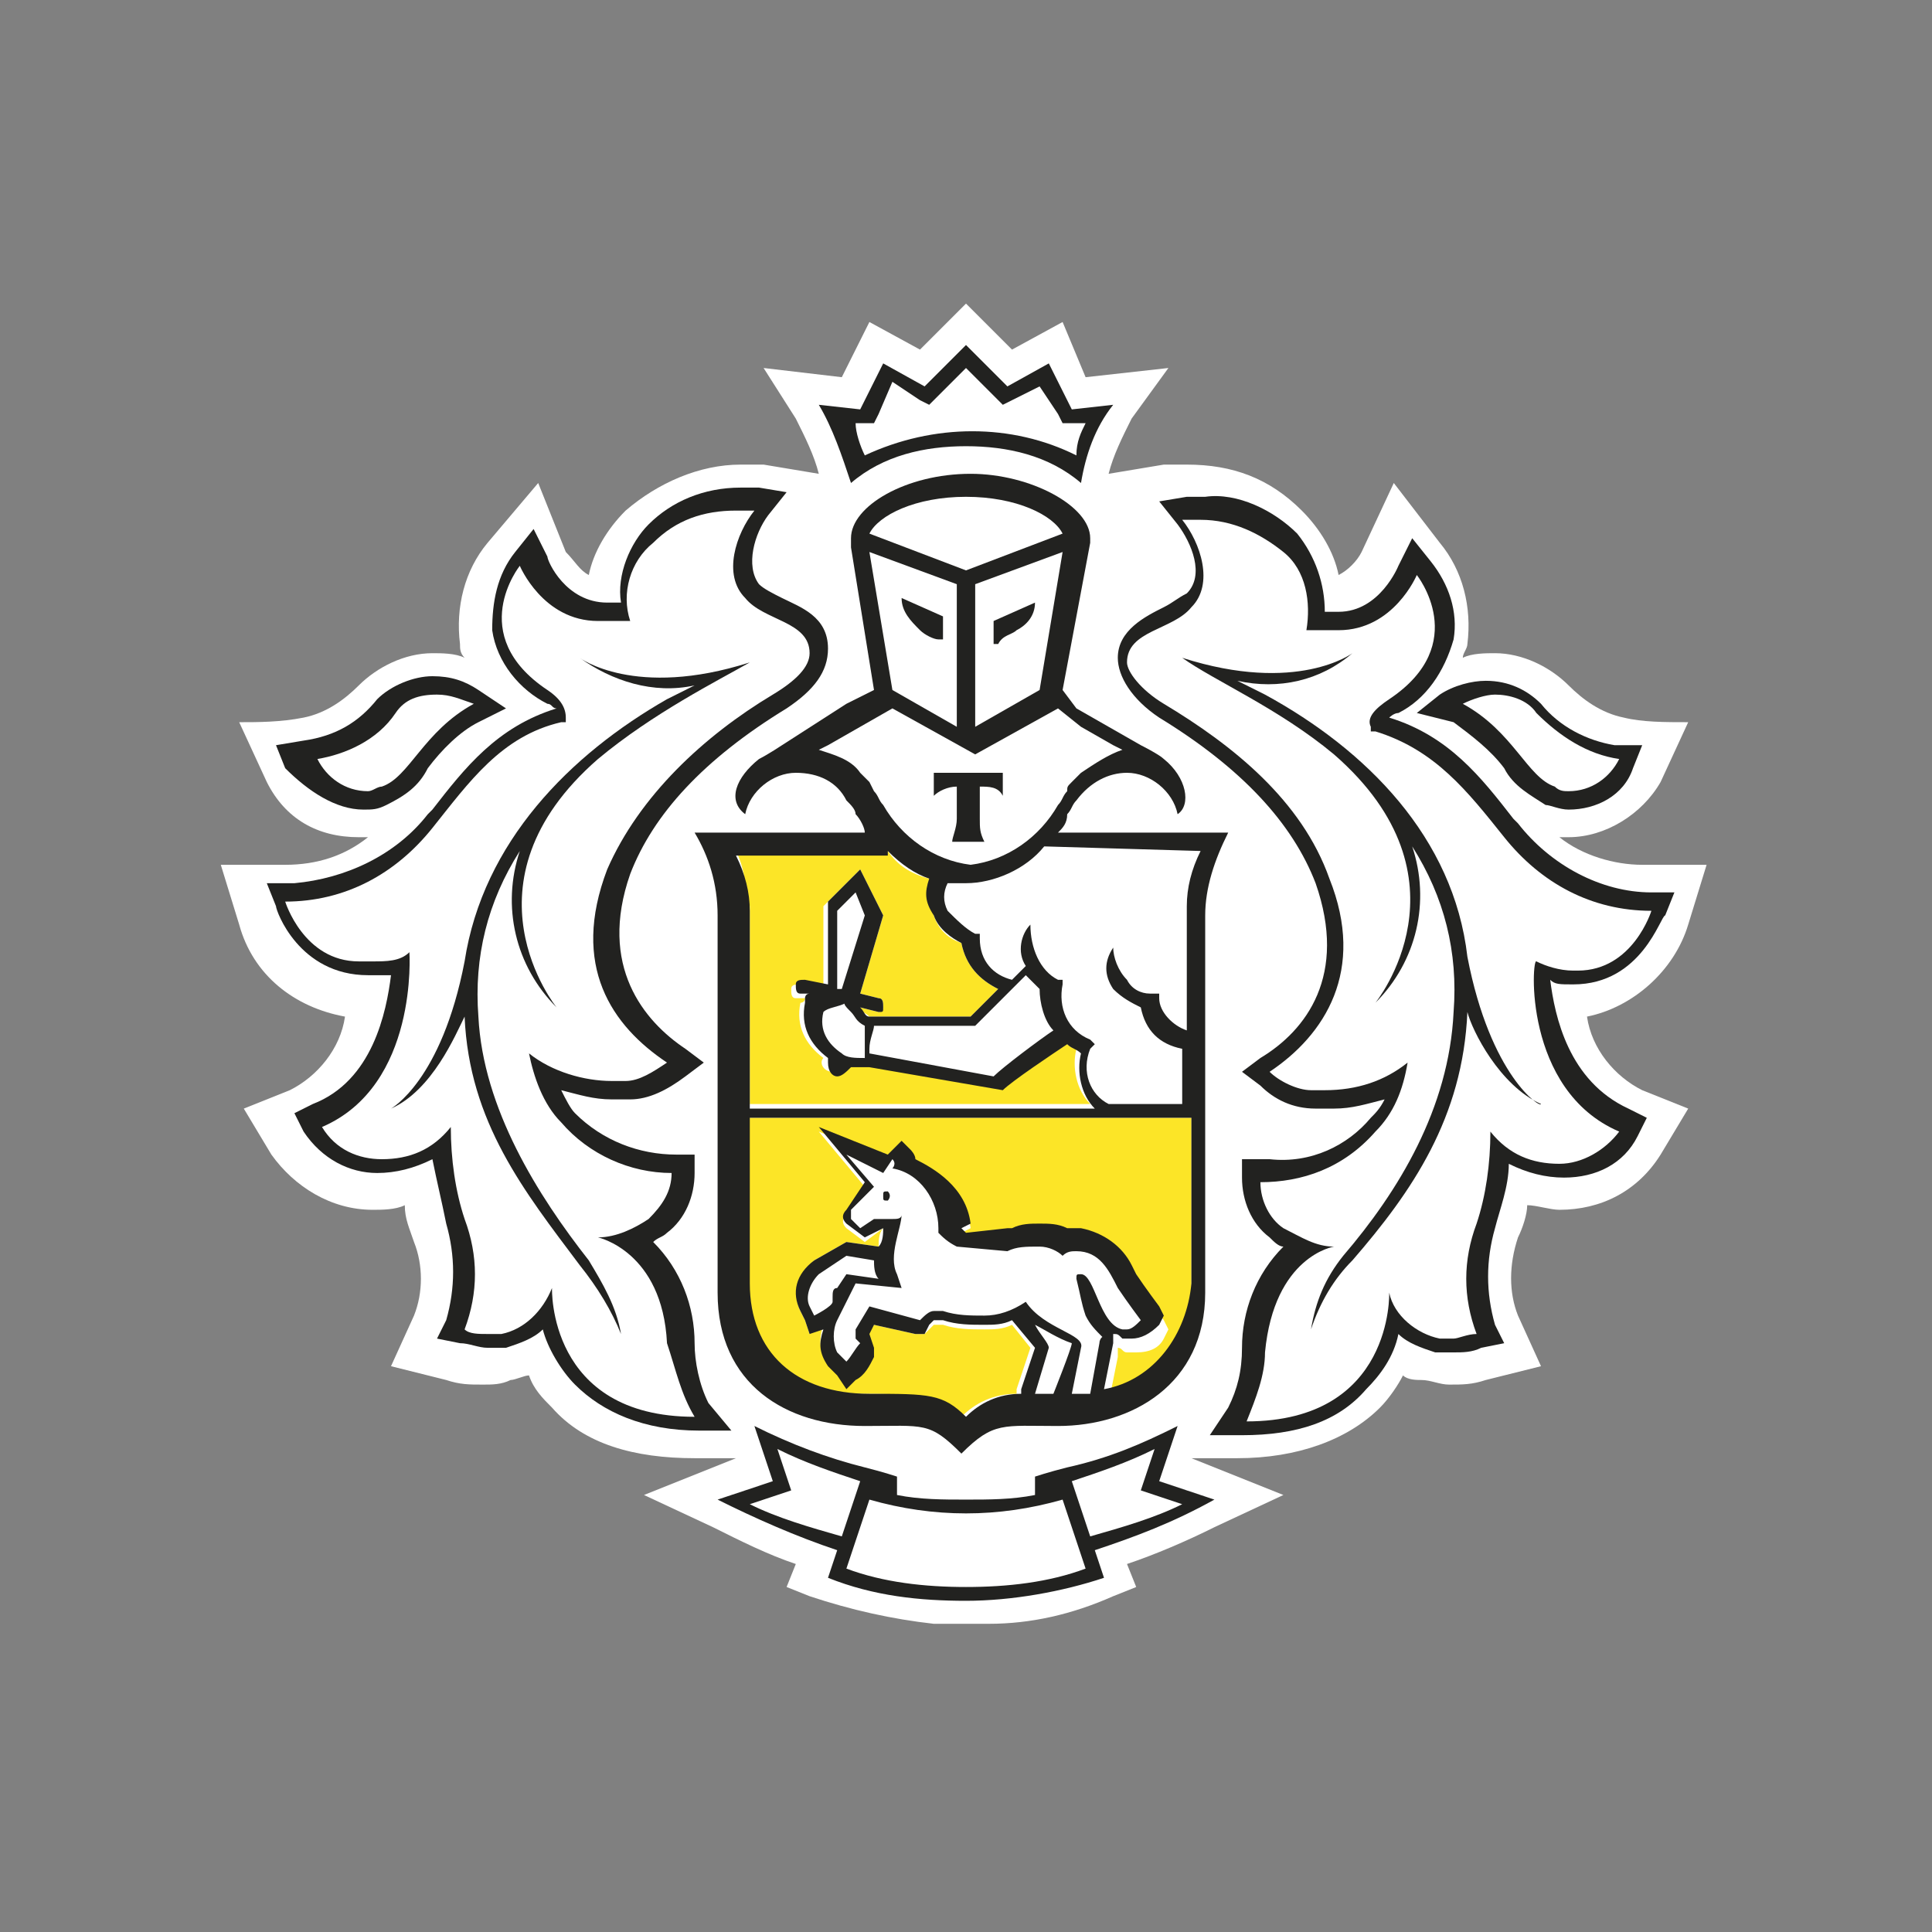 <?xml version="1.0" encoding="utf-8"?>
<!-- Generator: Adobe Illustrator 25.0.0, SVG Export Plug-In . SVG Version: 6.00 Build 0)  -->
<svg version="1.1" xmlns="http://www.w3.org/2000/svg" xmlns:xlink="http://www.w3.org/1999/xlink" x="0px" y="0px"
	 viewBox="0 0 42 42" style="enable-background:new 0 0 42 42;" xml:space="preserve">
<rect x="0" y="0" width="42" height="42" fill="#808080" stroke="none"/>
<style type="text/css">
	.st0{fill:#FFFFFF;}
	.st1{opacity:0.3;enable-background:new    ;}
	.st2{opacity:0.3;fill:#ECB244;}
	.st3{opacity:0.3;fill:#FFFFFF;enable-background:new    ;}
	.st4{opacity:0.3;fill:#015FAE;}
	.st5{opacity:0.3;fill:#F7A600;}
	.st6{opacity:0.3;fill:#2775CA;}
	.st7{opacity:0.3;fill:#5DC8BB;}
	.st8{opacity:0.3;fill:#C53027;}
	.st9{opacity:0.3;fill:#FCE527;}
	.st10{opacity:0.3;fill:#2C7DF7;}
	.st11{opacity:0.3;fill:#444343;enable-background:new    ;}
	.st12{opacity:0.3;fill:#509B47;}
	.st13{opacity:0.3;}
	.st14{fill:url(#SVGID_1_);}
	.st15{opacity:0.3;fill:#FF9E16;}
	.st16{opacity:0.3;fill:#3BB054;}
	.st17{opacity:0.3;fill:#179BD7;}
	.st18{opacity:0.3;fill:#00C452;}
	.st19{opacity:0.3;fill:#F1A114;}
	.st20{opacity:0.3;fill:#FF6600;}
	.st21{opacity:0.3;fill:#FAB31E;}
	.st22{opacity:0.3;fill:#345D9D;}
	.st23{opacity:0.3;fill:#969B9E;}
	.st24{opacity:0.3;fill:#01C853;}
	.st25{opacity:0.3;fill:#FFB600;}
	.st26{opacity:0.3;fill:#008DE4;}
	.st27{opacity:0.3;fill:#F19620;}
	.st28{opacity:0.3;fill:#F90000;}
	.st29{fill:#F10000;}
	.st30{fill:#F19620;}
	.st31{fill:none;stroke:#F10000;stroke-width:0.25;stroke-miterlimit:10;}
	.st32{fill:#008DE4;}
	.st33{fill:#FFB600;}
	.st34{fill:#01C853;}
	.st35{fill:#009F42;}
	.st36{fill:#007832;}
	.st37{fill:#454749;}
	.st38{fill:#989A9C;}
	.st39{fill:#969B9E;}
	.st40{fill:#0B0809;}
	.st41{fill:#454246;}
	.st42{fill:#434343;}
	.st43{fill:#345D9D;}
	.st44{fill-rule:evenodd;clip-rule:evenodd;fill:#FFFFFF;}
	.st45{fill-rule:evenodd;clip-rule:evenodd;fill:#FAB31E;}
	.st46{fill-rule:evenodd;clip-rule:evenodd;fill:#E40520;}
	.st47{fill-rule:evenodd;clip-rule:evenodd;fill:#06326E;}
	.st48{fill-rule:evenodd;clip-rule:evenodd;fill:#4C4C4C;}
	.st49{fill:#FF6600;}
	.st50{fill:#F4F5F5;}
	.st51{fill:#F1A114;}
	.st52{fill:#62ADE4;}
	.st53{fill:#14C0AF;}
	.st54{fill:#E8EF00;}
	.st55{fill:#009066;}
	.st56{fill:#0096DD;}
	.st57{fill:#00C452;}
	.st58{fill:#A7DB38;}
	.st59{fill:#006036;}
	.st60{fill:#253B80;}
	.st61{fill:#179BD7;}
	.st62{fill:#222D65;}
	.st63{fill:#3BB054;}
	.st64{fill:#0043FA;}
	.st65{fill:#FF9E16;}
	.st66{fill:url(#SVGID_2_);}
	.st67{fill:url(#SVGID_3_);}
	.st68{fill:#2C7DF7;}
	.st69{fill:#FCE527;}
	.st70{fill:#222220;}
	.st71{fill:#C53027;}
	.st72{fill:#5DC8BB;}
	.st73{fill:#5F6161;}
	.st74{fill:#2675CA;}
	.st75{fill:#005098;}
	.st76{fill:#F7A600;}
	.st77{fill:#015FAC;}
	.st78{fill:#ECB244;}
	.st79{fill:#76B729;}
	.st80{fill:none;stroke:#D60000;stroke-width:0.1;stroke-miterlimit:10;}
	.st81{fill:#D60000;}
	.st82{fill:none;stroke:#D60000;stroke-miterlimit:10;}
	.st83{fill:url(#SVGID_4_);}
	.st84{fill:#509B47;}
	.st85{fill:url(#SVGID_5_);}
	
		.st86{fill-rule:evenodd;clip-rule:evenodd;fill:#5F5742;stroke:#E2DFD7;stroke-width:0.353;stroke-linejoin:round;stroke-miterlimit:2.613;}
	
		.st87{fill-rule:evenodd;clip-rule:evenodd;fill:#FFFFFF;stroke:#5F5742;stroke-width:9.513900e-02;stroke-linejoin:round;stroke-miterlimit:2.613;}
	.st88{fill-rule:evenodd;clip-rule:evenodd;fill:#5F5742;}
	.st89{fill-rule:evenodd;clip-rule:evenodd;fill:#204E76;}
	.st90{fill:#F90000;}
</style>
<g id="фон">
</g>
<g id="примеры">
</g>
<g id="лого">
	<g>
		<path class="st0" d="M36.7,20.1l0.4-1.3l-1.4,0c-0.6,0-1.3-0.2-1.8-0.6c0.1,0,0.1,0,0.2,0c0.8,0,1.6-0.5,2-1.2l0.6-1.3
			c-0.5,0-1,0-1.4-0.1c-0.5-0.1-0.9-0.4-1.2-0.7c-0.4-0.4-1-0.7-1.6-0.7c-0.2,0-0.5,0-0.7,0.1c0-0.1,0.1-0.2,0.1-0.3
			c0.1-0.8-0.1-1.6-0.6-2.2l-1-1.3L29.6,12c-0.1,0.2-0.3,0.4-0.5,0.5c-0.1-0.5-0.4-1-0.8-1.4c-0.7-0.7-1.5-1-2.5-1
			c-0.2,0-0.3,0-0.5,0l-1.2,0.2c0.1-0.4,0.3-0.8,0.5-1.2L25.4,8l-1.8,0.2L23.1,7L22,7.6l-1-1l-1,1L18.9,7l-0.6,1.2L16.6,8l0.7,1.1
			c0.2,0.4,0.4,0.8,0.5,1.2l-1.2-0.2h0c-0.2,0-0.3,0-0.5,0c-0.9,0-1.8,0.4-2.5,1c-0.4,0.4-0.7,0.9-0.8,1.4c-0.2-0.1-0.3-0.3-0.5-0.5
			l-0.6-1.5l-1.1,1.3c-0.5,0.6-0.7,1.4-0.6,2.2c0,0.1,0,0.2,0.1,0.3c-0.2-0.1-0.5-0.1-0.7-0.1c-0.6,0-1.2,0.3-1.6,0.7
			c-0.3,0.3-0.7,0.6-1.2,0.7c-0.5,0.1-1,0.1-1.4,0.1l0.6,1.3c0.4,0.8,1.1,1.2,2,1.2c0.1,0,0.1,0,0.2,0c-0.5,0.4-1.1,0.6-1.8,0.6
			l-1.4,0l0.4,1.3c0.3,1.1,1.2,1.8,2.3,2c-0.1,0.7-0.6,1.3-1.2,1.6l-1,0.4l0.6,1c0.5,0.7,1.3,1.2,2.2,1.2c0.2,0,0.5,0,0.7-0.1
			C8.8,26.5,8.9,26.7,9,27c0.2,0.5,0.2,1.1,0,1.6l-0.5,1.1L9.7,30c0.3,0.1,0.5,0.1,0.8,0.1c0.2,0,0.4,0,0.6-0.1
			c0.1,0,0.3-0.1,0.4-0.1c0.1,0.3,0.3,0.5,0.5,0.7c0.7,0.8,1.8,1.1,3.1,1.1l0,0H16l-2,0.8l1.5,0.7c0.6,0.3,1.2,0.6,1.8,0.8l-0.2,0.5
			l0.5,0.2c0.9,0.3,1.8,0.5,2.7,0.6c0,0,0.4,0,0.6,0s0.6,0,0.6,0c0.9,0,1.8-0.2,2.7-0.6l0.5-0.2l-0.2-0.5c0.6-0.2,1.3-0.5,1.9-0.8
			l1.5-0.7l-2-0.8h1c1.3,0,2.4-0.4,3.1-1.1c0.2-0.2,0.4-0.5,0.5-0.7c0.1,0.1,0.3,0.1,0.4,0.1c0.2,0,0.4,0.1,0.6,0.1
			c0.3,0,0.5,0,0.8-0.1l1.2-0.3L33,28.6c-0.2-0.5-0.2-1.1,0-1.7c0.1-0.2,0.2-0.5,0.2-0.7c0.2,0,0.5,0.1,0.7,0.1
			c0.9,0,1.7-0.4,2.2-1.2l0.6-1l-1-0.4c-0.6-0.3-1.1-0.9-1.2-1.6C35.5,21.9,36.4,21.1,36.7,20.1 M17.9,10.8L17.9,10.8L17.9,10.8z"/>
		<path class="st0" d="M21,10.7c-1.1,0-1.9,0.4-2.1,0.8l2.1,0.8l2.1-0.8C23,11.1,22.1,10.7,21,10.7"/>
		<path class="st0" d="M21,32.9L21,32.9c-0.7,0-1.4-0.1-2.1-0.3l-0.6,1.5c1.7,0.5,3.5,0.5,5.2,0l-0.5-1.5
			C22.4,32.9,21.7,32.9,21,32.9"/>
		<path class="st0" d="M25.1,31.5c-0.6,0.3-1.2,0.5-1.8,0.7l0.4,1.2c0.7-0.2,1.4-0.4,2-0.7l-0.9-0.3L25.1,31.5z"/>
		<path class="st0" d="M16.9,31.5l0.3,0.9l-0.9,0.3c0.6,0.3,1.3,0.6,2,0.7l0.4-1.2C18.1,32,17.5,31.8,16.9,31.5"/>
		<path class="st0" d="M21,9.3c0.8,0,1.6,0.2,2.3,0.6c0.1-0.2,0.2-0.5,0.2-0.7l-0.2,0l-0.3,0L22.9,9l-0.3-0.7L22,8.7l-0.2,0.1
			l-0.2-0.2L21,8l-0.6,0.6l-0.2,0.2L20,8.7l-0.6-0.3L19.1,9L19,9.3l-0.3,0l-0.2,0c0.1,0.2,0.2,0.4,0.2,0.7C19.4,9.5,20.2,9.3,21,9.3
			"/>
		<path class="st0" d="M33.8,17.1c0.1,0,0.2,0.1,0.3,0.1c0.5,0,0.9-0.3,1.1-0.7c-0.7-0.1-1.3-0.5-1.8-1c-0.2-0.3-0.5-0.4-0.9-0.4
			c-0.3,0-0.5,0.1-0.7,0.2C32.9,16,33.2,16.9,33.8,17.1"/>
		<path class="st0" d="M7.9,17.2c0.1,0,0.2,0,0.3-0.1c0.6-0.2,0.9-1.2,2-1.8c-0.2-0.1-0.5-0.2-0.7-0.2c-0.3,0-0.7,0.1-0.9,0.4
			c-0.5,0.5-1.1,0.9-1.8,1C7,16.9,7.4,17.2,7.9,17.2"/>
		<path class="st0" d="M34.1,21.1L34.1,21.1c1.2,0,1.6-1.3,1.6-1.3h0c-1.3,0-2.4-0.6-3.2-1.6c-0.8-1-1.5-2-2.8-2.3l-0.1,0l0-0.1
			c0-0.2,0.1-0.4,0.4-0.6c1.8-1.2,0.6-2.7,0.6-2.7s-0.5,1.2-1.7,1.2h-0.1c-0.1,0-0.3,0-0.4,0l-0.2,0c0.2-0.6,0-1.3-0.5-1.7
			c-0.5-0.5-1.1-0.7-1.8-0.7c-0.1,0-0.2,0-0.4,0c0.4,0.5,0.7,1.4,0.2,1.9c-0.4,0.5-1.4,0.5-1.4,1.2c0,0.3,0.3,0.6,0.8,0.9
			c1.5,0.9,2.9,2.2,3.6,3.8c0.8,2.1-0.1,3.4-1.3,4.2c0.3,0.2,0.6,0.4,0.9,0.4c0.1,0,0.2,0,0.3,0c0.6,0,1.3-0.2,1.8-0.6
			c-0.1,0.5-0.3,1.1-0.7,1.5c-0.6,0.7-1.5,1.1-2.4,1.1c0,0.4,0.2,0.7,0.4,1c0.3,0.2,0.7,0.3,1.1,0.4c0,0-1.4,0.3-1.5,2.3
			c0,0.5-0.1,1-0.4,1.5h0c3.2,0,3.1-2.8,3.1-2.8c0.2,0.5,0.6,0.9,1.1,1c0.1,0,0.2,0,0.3,0c0.2,0,0.4,0,0.5-0.1
			c-0.3-0.8-0.3-1.6,0-2.4c0.2-0.6,0.3-1.3,0.3-2c0.4,0.5,0.9,0.7,1.5,0.7l0,0c0.5,0,1-0.2,1.3-0.7c-2.1-0.9-1.9-3.8-1.9-3.8
			C33.5,21,33.8,21.1,34.1,21.1 M33.5,24.1c-0.9-0.4-1.4-1.6-1.6-2c-0.1,2.2-1.2,3.8-2.5,5.3c-0.4,0.5-0.7,1-0.9,1.5
			c0.1-0.6,0.3-1.1,0.7-1.6c1.2-1.5,2.4-3.3,2.4-5.3c0.1-1.3-0.2-2.5-0.9-3.6c0.4,1.2,0.1,2.5-0.8,3.4c0,0,2.2-2.7-0.9-5.4
			c-1.2-1-2.6-1.7-3.3-2.1c2.5,0.8,3.7-0.1,3.7-0.1c-0.7,0.5-1.6,0.8-2.5,0.6c0.2,0.1,0.4,0.2,0.6,0.3c2.1,1.2,4,3.1,4.4,5.7v0
			C32.4,23.4,33.5,24.1,33.5,24.1"/>
		<path class="st0" d="M13.2,26.9c0.4,0,0.7-0.2,1-0.4c0.3-0.2,0.5-0.6,0.5-1c-0.9,0-1.8-0.3-2.4-1.1c-0.4-0.4-0.6-0.9-0.7-1.5
			c0.5,0.4,1.1,0.6,1.8,0.6c0.1,0,0.2,0,0.3,0c0.3,0,0.7-0.2,0.9-0.4c-1.2-0.8-2.1-2.2-1.3-4.2c0.6-1.7,2.1-2.9,3.6-3.8
			c0.5-0.3,0.8-0.7,0.8-0.9c0-0.7-1-0.7-1.4-1.2c-0.5-0.5-0.2-1.4,0.2-1.9c-0.1,0-0.2,0-0.4,0c-0.7,0-1.3,0.3-1.8,0.7
			c-0.5,0.4-0.7,1.1-0.5,1.7l-0.2,0c-0.1,0-0.3,0-0.4,0h-0.1c-1.2,0-1.7-1.2-1.7-1.2s-1.2,1.5,0.6,2.7c0.3,0.2,0.5,0.4,0.4,0.6
			l0,0.1l-0.1,0c-1.3,0.4-2,1.3-2.8,2.3c-0.8,1-1.9,1.6-3.2,1.6h0c0,0,0.4,1.3,1.6,1.3h0.1c0.3,0,0.6-0.1,0.8-0.2
			c0,0,0.2,2.9-1.9,3.8c0.3,0.4,0.8,0.7,1.3,0.7l0,0c0.6,0,1.1-0.2,1.5-0.7c0,0.7,0.1,1.4,0.3,2c0.3,0.8,0.3,1.6,0,2.4
			c0.2,0,0.4,0.1,0.5,0.1c0.1,0,0.2,0,0.3,0c0.5-0.1,1-0.5,1.1-1c0,0-0.1,2.8,3.1,2.8h0c-0.2-0.5-0.4-1-0.4-1.5
			C14.6,27.2,13.2,26.9,13.2,26.9 M12.6,27.4c-1.3-1.5-2.4-3.1-2.5-5.4c-0.1,0.4-0.7,1.6-1.6,2c0,0,1.1-0.7,1.6-3.2v0
			c0.3-2.6,2.2-4.5,4.4-5.7c0.2-0.1,0.4-0.2,0.6-0.3c-0.9,0.2-1.8,0-2.5-0.6c0,0,1.2,0.9,3.7,0.1c-0.7,0.5-2,1.1-3.3,2.1
			c-3.1,2.7-0.9,5.4-0.9,5.4c-0.9-0.9-1.2-2.2-0.8-3.4c-0.7,1.1-1,2.3-0.9,3.6c0.1,2.1,1.2,3.9,2.4,5.3c0.4,0.5,0.6,1,0.7,1.6
			C13.4,28.4,13.1,27.9,12.6,27.4"/>
		<path class="st0" d="M18.6,16.8c0.1,0.1,0.1,0.1,0.2,0.2l0,0l0.1,0.2l0,0c0.1,0.1,0.1,0.2,0.2,0.3c0.4,0.7,1.1,1.2,1.9,1.3
			c0.8-0.1,1.5-0.6,1.9-1.3c0.1-0.1,0.1-0.2,0.2-0.3l0,0c0-0.1,0.1-0.1,0.1-0.2l0,0c0.1-0.1,0.1-0.1,0.2-0.2l0,0
			c0.2-0.3,0.6-0.4,0.9-0.5l-0.2-0.1l0,0l-0.7-0.4l-0.7-0.4l-1.8,1l0,0l-1.8-1l-0.7,0.4l-0.7,0.4l0,0l-0.2,0.1
			C18.1,16.4,18.4,16.6,18.6,16.8L18.6,16.8 M20.3,16.7h1.5v0.5c-0.1-0.1-0.3-0.2-0.5-0.2v0.7c0,0.2,0,0.4,0.1,0.5h-0.7
			c0.1-0.2,0.1-0.3,0.1-0.5v-0.7c-0.2,0-0.4,0-0.5,0.2L20.3,16.7z"/>
		<path class="st0" d="M20.9,15.7v-3.1L18.9,12l0.5,3L20.9,15.7z M20.5,13.4v0.5l-0.1,0c-0.1,0-0.3-0.1-0.4-0.2
			c-0.2-0.1-0.4-0.3-0.4-0.6L20.5,13.4z"/>
		<path class="st0" d="M22.6,15l0.5-3l-1.9,0.7v3.1L22.6,15z M21.6,13.4l0.9-0.4c0,0.2-0.2,0.5-0.4,0.6c-0.1,0.1-0.3,0.2-0.4,0.2
			l-0.1,0L21.6,13.4z"/>
		<path class="st0" d="M18.1,22.8c0.2,0.1,0.4,0.1,0.5,0.1v-0.1c0,0,0-0.1,0-0.1c0-0.2,0-0.3,0-0.5c-0.1-0.1-0.2-0.2-0.3-0.3
			c0-0.1-0.2-0.2-0.3-0.2c-0.2,0-0.3,0.1-0.5,0.2C17.6,22.3,17.8,22.6,18.1,22.8"/>
		<path class="st0" d="M22.4,21.2c-0.4,0.4-1.1,1.1-1.1,1.1l0,0l-2.2,0c0,0.2,0,0.4-0.1,0.5v0.1l2.7,0.5c0.3-0.2,1-0.7,1.3-1
			c-0.2-0.3-0.2-0.6-0.2-0.9C22.6,21.4,22.5,21.3,22.4,21.2"/>
		<path class="st0" d="M22.7,18.5c-0.4,0.5-1.1,0.8-1.7,0.8l0,0c-0.1,0-0.2,0-0.2,0c-0.1,0-0.2,0-0.2,0c0,0.2,0,0.4,0,0.5
			c0.1,0.2,0.3,0.4,0.6,0.5l0.1,0v0.1c0,0.4,0.3,0.8,0.7,0.9c0.1-0.1,0.2-0.2,0.3-0.3c-0.1-0.3-0.1-0.6,0.1-0.9
			c-0.1,0.5,0.2,1,0.6,1.2l0.1,0.1l0,0.1c-0.2,0.5,0.1,1,0.6,1.2l0.1,0.1l-0.1,0.1c-0.2,0.4,0,1,0.4,1.2h1.6v-1.3
			c-0.5-0.1-0.8-0.4-0.9-0.9c-0.2,0-0.5-0.2-0.6-0.4c-0.2-0.3-0.2-0.6,0-0.9c0,0.3,0.1,0.5,0.3,0.7c0.1,0.1,0.3,0.2,0.5,0.3h0.1v0.1
			c0,0.4,0.3,0.7,0.6,0.7v-2.7c0-0.4,0.1-0.8,0.3-1.2H22.7z"/>
		<polygon class="st0" points="18.3,19.7 18.2,21.5 18.4,21.5 18.9,19.8 18.6,19.3 		"/>
		<path class="st0" d="M23.5,27.6L23.5,27.6c0.3,0.1,0.4,1.1,0.9,1.2c0,0,0.1,0,0.1,0c0.1,0,0.3-0.1,0.3-0.2c0,0-0.3-0.4-0.5-0.7
			c-0.3-0.4-0.5-0.8-0.9-0.8h0c-0.1,0-0.2,0-0.3,0.1c-0.2-0.1-0.3-0.2-0.5-0.2c-0.2,0-0.4,0.1-0.7,0.1l0,0l-1.1-0.1
			c-0.1,0-0.3-0.1-0.4-0.3v0c0,0,0-0.1,0-0.1c0-0.6-0.4-1.1-1-1.3c0,0,0-0.2,0-0.2l-0.2,0.3l-0.8-0.4l0.6,0.7l-0.5,0.6
			c0,0-0.1,0.1,0,0.2l0.2,0.2l0.3-0.2c0,0,0,0,0.1,0c0.1,0,0.2,0,0.3,0c0.1,0,0.2,0,0.2-0.1c0,0.3-0.3,0.9-0.1,1.3l0.1,0.3l-1-0.1
			l-0.4,0.8c-0.1,0.2-0.1,0.5,0,0.7l0.2,0.2c0.1-0.1,0.2-0.3,0.3-0.4l-0.1-0.1c-0.1-0.1-0.1-0.1,0-0.2l0.3-0.5l1.1,0.3l0.1-0.1
			c0.1-0.1,0.2-0.2,0.3-0.2c0.1,0,0.1,0,0.2,0c0.3,0.1,0.6,0.1,0.9,0.1c0.3,0,0.7-0.1,0.9-0.3c0.4,0.6,1.2,0.7,1.2,1l-0.2,1
			c0.1,0,0.3,0,0.4,0l0.2-1.1c0-0.1,0-0.3,0-0.3c-0.2-0.1-0.3-0.3-0.4-0.5c-0.1-0.3-0.1-0.4-0.2-0.8C23.4,27.6,23.4,27.6,23.5,27.6
			 M19.3,26.1C19.2,26.1,19.2,26,19.3,26.1C19.2,26,19.2,26,19.2,26c0-0.1,0-0.1,0.1-0.1c0,0,0,0,0,0c0.1,0,0.1,0,0.1,0.1
			C19.4,26,19.3,26.1,19.3,26.1"/>
		<path class="st0" d="M17.7,28.6c0,0,0.4-0.2,0.4-0.3l0-0.1c0-0.1,0-0.2,0-0.2l0.4-0.3l0.7,0.1c-0.1-0.1-0.1-0.2-0.1-0.4l-0.6-0.1
			l-0.6,0.4c-0.2,0.2-0.3,0.4-0.2,0.7L17.7,28.6z"/>
		<path class="st0" d="M22.5,30.3h0.4c0,0,0.3-1,0.4-1c-0.3-0.1-0.5-0.3-0.8-0.4c0.1,0.2,0.4,0.3,0.3,0.5L22.5,30.3z"/>
		<path class="st69" d="M25.8,24.3h-9.6v3.6c0,1.5,1.1,2.4,2.6,2.4c1.3,0,1.7,0.1,2.1,0.5c0.3-0.3,0.7-0.5,1.2-0.5v-0.1l0.3-0.9
			L22,28.8c-0.2,0.1-0.4,0.1-0.6,0.1c-0.3,0-0.6,0-0.9-0.1c0,0-0.1,0-0.1,0c0,0,0,0-0.1,0l-0.1,0.1L20.1,29l-0.2,0L19,28.8L18.8,29
			v0l0.1,0.1l0,0.2c-0.1,0.2-0.2,0.4-0.4,0.5l-0.2,0.2l-0.2-0.3L18,29.6c-0.2-0.2-0.2-0.5-0.1-0.8l0,0L17.6,29l-0.1-0.3l-0.1-0.2
			c-0.2-0.4,0-0.8,0.3-1.1l0.7-0.4l0.7,0.1c0-0.1,0-0.3,0.1-0.4h0L18.8,27l-0.4-0.3c-0.1-0.1-0.1-0.2,0-0.3c0,0,0,0,0,0l0.4-0.6
			l-1-1.2l1.5,0.6l0.1-0.1l0.2-0.2l0.2,0.2c0.1,0.1,0.1,0.1,0.1,0.2c0.4,0.2,1.1,0.6,1.2,1.4l-0.2,0.1l0,0c0,0,0.1,0.1,0.1,0.1
			L22,27l0.1,0c0.2-0.1,0.4-0.1,0.6-0.1c0.2,0,0.4,0,0.6,0.1c0.1,0,0.2,0,0.2,0h0.1c0.5,0,0.9,0.3,1.1,0.8l0.1,0.2
			c0.2,0.3,0.5,0.7,0.5,0.7l0.1,0.2l-0.1,0.2c-0.1,0.2-0.3,0.3-0.6,0.3c-0.1,0-0.1,0-0.2,0c-0.1,0-0.1-0.1-0.2-0.1
			c0,0.1,0,0.1,0,0.2l-0.2,1c1.1-0.2,1.9-1.2,1.8-2.3V24.3z"/>
		<path class="st69" d="M16.2,24h7.5c-0.3-0.3-0.4-0.8-0.3-1.2c-0.1,0-0.2-0.1-0.3-0.2c-0.3,0.2-1.2,0.9-1.4,1l0,0l-2.9-0.5h-0.1
			c-0.1,0-0.2,0-0.3,0c0,0.1-0.1,0.2-0.3,0.2h0c-0.2,0-0.3-0.2-0.2-0.3V23c-0.4-0.3-0.6-0.7-0.5-1.2l0,0l0,0c0,0,0.1,0,0.1-0.1
			l-0.2,0c-0.1,0-0.1-0.1-0.1-0.2c0-0.1,0.1-0.1,0.2-0.1c0,0,0,0,0,0l0.5,0.1l0-1.8l0.8-0.8l0.5,1l-0.5,1.7l0.4,0.1
			c0.1,0,0.1,0.1,0.1,0.2c0,0.1-0.1,0.1-0.1,0.1h0l-0.4-0.1v0c0,0.1,0.1,0.1,0.2,0.2l2.2,0l0.6-0.6c-0.4-0.2-0.7-0.5-0.8-1
			c-0.3-0.1-0.5-0.3-0.6-0.6c-0.1-0.3-0.1-0.5-0.1-0.8c-0.4-0.1-0.7-0.3-0.9-0.6H16c0.2,0.4,0.2,0.8,0.3,1.2V24z"/>
		<path class="st70" d="M19.3,25.9c-0.1,0-0.1,0-0.1,0.1c0,0,0,0,0,0c0,0.1,0,0.1,0.1,0.1c0,0,0,0,0,0C19.3,26.1,19.4,26,19.3,25.9
			C19.4,25.9,19.3,25.9,19.3,25.9"/>
		<path class="st70" d="M25.8,32.4l-0.6-0.2l0.2-0.6l0.2-0.6c-0.8,0.4-1.5,0.7-2.4,0.9c-0.4,0.1-0.7,0.2-0.7,0.2v0.4
			c-0.5,0.1-1,0.1-1.5,0.1h0c-0.5,0-1,0-1.5-0.1v-0.4c0,0-0.3-0.1-0.7-0.2c-0.8-0.2-1.6-0.5-2.4-0.9l0.2,0.6l0.2,0.6l-0.6,0.2
			l-0.6,0.2c0.8,0.4,1.7,0.8,2.6,1.1L18,34.3c1,0.4,2,0.5,3,0.5h0c1,0,2.1-0.2,3-0.5l-0.2-0.6c0.9-0.3,1.7-0.6,2.6-1.1L25.8,32.4z
			 M16.3,32.7l0.9-0.3l-0.3-0.9c0.6,0.3,1.2,0.5,1.8,0.7l-0.4,1.2C17.6,33.2,16.9,33,16.3,32.7 M21,34.5c-0.9,0-1.8-0.1-2.6-0.4
			l0.5-1.5c0.7,0.2,1.4,0.3,2.1,0.3h0c0.7,0,1.4-0.1,2.1-0.3l0.5,1.5C22.8,34.4,21.9,34.5,21,34.5 M23.7,33.4l-0.4-1.2
			c0.6-0.2,1.2-0.4,1.8-0.7l-0.3,0.9l0.9,0.3C25.1,33,24.4,33.2,23.7,33.4"/>
		<path class="st70" d="M21,9.7c0.9,0,1.8,0.2,2.5,0.8c0.1-0.6,0.3-1.2,0.7-1.7l-0.9,0.1l-0.5-1l-0.9,0.5L21,7.5l-0.9,0.9l-0.9-0.5
			l-0.5,1l-0.9-0.1c0.3,0.5,0.5,1.1,0.7,1.7C19.2,9.9,20.1,9.7,21,9.7 M18.7,9.2l0.3,0L19.1,9l0.3-0.7L20,8.7l0.2,0.1l0.2-0.2L21,8
			l0.6,0.6l0.2,0.2l0.2-0.1l0.6-0.3L23,9l0.1,0.2l0.3,0l0.2,0c-0.1,0.2-0.2,0.4-0.2,0.7c-1.4-0.7-3.1-0.7-4.6,0
			c-0.1-0.2-0.2-0.5-0.2-0.7L18.7,9.2z"/>
		<path class="st70" d="M34.2,21.4c1.5,0,1.9-1.5,2-1.5l0.2-0.5h-0.5l0,0c-1.1,0-2.2-0.6-2.9-1.5l-0.1-0.1c-0.7-0.9-1.4-1.8-2.7-2.2
			c0,0,0.1-0.1,0.2-0.1c0.6-0.3,1-0.9,1.2-1.6c0.1-0.6-0.1-1.2-0.5-1.7l-0.4-0.5l-0.3,0.6c0,0-0.4,1-1.3,1h-0.1h-0.2
			c0-0.6-0.2-1.2-0.6-1.7c-0.5-0.5-1.3-0.9-2-0.8c-0.1,0-0.3,0-0.4,0l-0.6,0.1l0.4,0.5c0.3,0.4,0.6,1.1,0.2,1.5
			c-0.2,0.1-0.3,0.2-0.5,0.3c-0.4,0.2-1,0.5-1,1.1c0,0.4,0.3,0.9,0.9,1.3c1.8,1.1,2.9,2.3,3.4,3.6c0.7,2-0.2,3.2-1.2,3.8l-0.4,0.3
			l0.4,0.3c0.3,0.3,0.7,0.5,1.2,0.5c0.1,0,0.2,0,0.4,0c0.4,0,0.7-0.1,1.1-0.2c-0.1,0.2-0.2,0.3-0.3,0.4c-0.5,0.6-1.3,1-2.2,0.9H27
			l0,0.4c0,0.5,0.2,1,0.6,1.3c0.1,0.1,0.2,0.2,0.3,0.2c-0.6,0.6-0.9,1.4-0.9,2.2c0,0.5-0.1,0.9-0.3,1.3l-0.4,0.6h0.7
			c1.2,0,2.1-0.3,2.7-1c0.3-0.3,0.6-0.7,0.7-1.2c0.2,0.2,0.5,0.3,0.8,0.4c0.1,0,0.3,0,0.4,0c0.2,0,0.4,0,0.6-0.1l0.5-0.1l-0.2-0.4
			c-0.2-0.7-0.2-1.4,0-2.1c0.1-0.4,0.3-0.9,0.3-1.4c0.4,0.2,0.8,0.3,1.2,0.3c0.7,0,1.3-0.3,1.6-0.9l0.2-0.4l-0.4-0.2
			c-1.3-0.6-1.6-2-1.7-2.8C33.8,21.4,33.9,21.4,34.2,21.4L34.2,21.4z M35.2,24.6c-0.3,0.4-0.8,0.7-1.3,0.7l0,0
			c-0.6,0-1.1-0.2-1.5-0.7c0,0.7-0.1,1.4-0.3,2c-0.3,0.8-0.3,1.6,0,2.4c-0.2,0-0.4,0.1-0.5,0.1c-0.1,0-0.2,0-0.3,0
			c-0.5-0.1-1-0.5-1.1-1c0,0,0.1,2.8-3.1,2.8h0c0.2-0.5,0.4-1,0.4-1.5c0.2-2.1,1.5-2.3,1.5-2.3c-0.4,0-0.7-0.2-1.1-0.4
			c-0.3-0.2-0.5-0.6-0.5-1c0.9,0,1.8-0.3,2.5-1.1c0.4-0.4,0.6-0.9,0.7-1.5c-0.5,0.4-1.1,0.6-1.8,0.6c-0.1,0-0.2,0-0.3,0
			c-0.3,0-0.7-0.2-0.9-0.4c1.2-0.8,2.1-2.2,1.3-4.2c-0.6-1.7-2.1-2.9-3.6-3.8c-0.5-0.3-0.8-0.7-0.8-0.9c0-0.7,1-0.7,1.4-1.2
			c0.5-0.5,0.2-1.4-0.2-1.9c0.1,0,0.2,0,0.4,0c0.7,0,1.3,0.3,1.8,0.7c0.5,0.4,0.6,1.1,0.5,1.7l0.2,0c0.1,0,0.3,0,0.4,0h0.1
			c1.2,0,1.7-1.2,1.7-1.2s1.2,1.5-0.6,2.7c-0.3,0.2-0.5,0.4-0.4,0.6l0,0.1l0.1,0c1.3,0.4,2,1.3,2.8,2.3c0.8,1,1.9,1.6,3.2,1.6h0
			c0,0-0.4,1.3-1.6,1.3h-0.1c-0.3,0-0.6-0.1-0.8-0.2C33.3,20.8,33.1,23.7,35.2,24.6"/>
		<path class="st70" d="M31.6,15.7c0.4,0.3,0.8,0.6,1.1,1c0.2,0.4,0.6,0.6,0.9,0.8c0.1,0,0.3,0.1,0.5,0.1c0.6,0,1.2-0.3,1.4-0.9
			l0.2-0.5l-0.6,0c-0.6-0.1-1.2-0.4-1.6-0.9c-0.3-0.3-0.7-0.5-1.2-0.5c-0.3,0-0.7,0.1-1,0.3l-0.5,0.4L31.6,15.7z M32.5,15.1
			c0.3,0,0.7,0.1,0.9,0.4c0.5,0.5,1.1,0.9,1.8,1c-0.2,0.4-0.6,0.7-1.1,0.7c-0.1,0-0.2,0-0.3-0.1c-0.6-0.2-0.9-1.2-2-1.8
			C32,15.2,32.3,15.1,32.5,15.1"/>
		<path class="st70" d="M31.9,20.8L31.9,20.8c-0.3-2.6-2.2-4.5-4.4-5.7c-0.2-0.1-0.4-0.2-0.6-0.3c0.9,0.2,1.8,0,2.5-0.6
			c0,0-1.2,0.9-3.7,0.1c0.7,0.5,2.1,1.1,3.3,2.1c3.1,2.7,0.9,5.4,0.9,5.4c0.9-0.9,1.2-2.2,0.8-3.4c0.7,1.1,1,2.3,0.9,3.6
			c-0.1,2.1-1.2,3.9-2.4,5.3c-0.4,0.5-0.6,1-0.7,1.6c0.2-0.6,0.5-1.1,0.9-1.5c1.3-1.5,2.4-3.1,2.5-5.4c0.1,0.4,0.7,1.6,1.6,2
			C33.5,24.1,32.4,23.4,31.9,20.8"/>
		<path class="st70" d="M15.4,30.5c-0.2-0.4-0.3-0.9-0.3-1.3c0-0.8-0.3-1.6-0.9-2.2c0.1-0.1,0.2-0.1,0.3-0.2
			c0.4-0.3,0.6-0.8,0.6-1.3l0-0.4h-0.4c-0.8,0-1.6-0.3-2.2-0.9c-0.1-0.1-0.2-0.3-0.3-0.5c0.4,0.1,0.7,0.2,1.1,0.2c0.1,0,0.2,0,0.4,0
			c0.4,0,0.8-0.2,1.2-0.5l0.4-0.3l-0.4-0.3c-0.9-0.6-1.9-1.8-1.2-3.8c0.5-1.3,1.6-2.5,3.4-3.6c0.6-0.4,0.9-0.8,0.9-1.3
			c0-0.7-0.6-0.9-1-1.1c-0.2-0.1-0.4-0.2-0.5-0.3c-0.3-0.4-0.1-1.1,0.2-1.5l0.4-0.5l-0.6-0.1c-0.1,0-0.3,0-0.4,0
			c-0.8,0-1.5,0.3-2,0.8c-0.4,0.4-0.7,1.1-0.6,1.7h-0.2h-0.1c-0.9,0-1.3-0.9-1.3-1l-0.3-0.6l-0.4,0.5c-0.4,0.5-0.5,1.1-0.5,1.7
			c0.1,0.7,0.6,1.3,1.2,1.6c0.1,0,0.1,0.1,0.2,0.1c-1.3,0.4-2,1.3-2.7,2.2l-0.1,0.1c-0.7,0.9-1.8,1.4-2.9,1.5l-0.6,0l0.2,0.5
			c0,0.1,0.5,1.5,2,1.5h0.1c0.1,0,0.3,0,0.4,0c-0.1,0.8-0.4,2.3-1.7,2.8l-0.4,0.2l0.2,0.4c0.4,0.6,1,0.9,1.6,0.9
			c0.4,0,0.8-0.1,1.2-0.3c0.1,0.5,0.2,0.9,0.3,1.4c0.2,0.7,0.2,1.4,0,2.1l-0.2,0.4l0.5,0.1c0.2,0,0.4,0.1,0.6,0.1c0.1,0,0.3,0,0.4,0
			c0.3-0.1,0.6-0.2,0.8-0.4c0.1,0.4,0.4,0.9,0.7,1.2c0.6,0.6,1.5,1,2.7,1h0.7L15.4,30.5z M15.1,30.8c-3.2,0-3.1-2.8-3.1-2.8
			c-0.2,0.5-0.6,0.9-1.1,1c-0.1,0-0.2,0-0.3,0c-0.2,0-0.4,0-0.5-0.1c0.3-0.8,0.3-1.6,0-2.4c-0.2-0.6-0.3-1.3-0.3-2
			c-0.4,0.5-0.9,0.7-1.5,0.7l0,0c-0.5,0-1-0.2-1.3-0.7c2.1-0.9,1.9-3.8,1.9-3.8c-0.2,0.2-0.5,0.2-0.8,0.2H7.8
			c-1.2,0-1.6-1.3-1.6-1.3h0c1.3,0,2.4-0.6,3.2-1.6c0.8-1,1.5-2,2.8-2.3l0.1,0l0-0.1c0-0.2-0.1-0.4-0.4-0.6
			c-1.8-1.2-0.6-2.7-0.6-2.7s0.5,1.2,1.7,1.2h0.1c0.1,0,0.3,0,0.4,0l0.2,0c-0.2-0.6,0-1.3,0.5-1.7c0.5-0.5,1.1-0.7,1.8-0.7
			c0.1,0,0.2,0,0.4,0c-0.4,0.5-0.7,1.4-0.2,1.9c0.4,0.5,1.4,0.5,1.4,1.2c0,0.3-0.3,0.6-0.8,0.9c-1.5,0.9-2.9,2.2-3.6,3.8
			c-0.8,2.1,0.1,3.4,1.3,4.2c-0.3,0.2-0.6,0.4-0.9,0.4c-0.1,0-0.2,0-0.3,0c-0.6,0-1.3-0.2-1.8-0.6c0.1,0.5,0.3,1.1,0.7,1.5
			c0.6,0.7,1.5,1.1,2.4,1.1c0,0.4-0.2,0.7-0.5,1c-0.3,0.2-0.7,0.4-1.1,0.4c0,0,1.4,0.3,1.5,2.3C14.7,29.8,14.8,30.3,15.1,30.8
			L15.1,30.8z"/>
		<path class="st70" d="M7.9,17.6c0.2,0,0.3,0,0.5-0.1c0.4-0.2,0.7-0.4,0.9-0.8c0.3-0.4,0.7-0.8,1.1-1l0.6-0.3L10.4,15
			c-0.3-0.2-0.6-0.3-1-0.3c-0.4,0-0.9,0.2-1.2,0.5c-0.4,0.5-0.9,0.8-1.6,0.9l-0.6,0.1l0.2,0.5C6.7,17.2,7.3,17.6,7.9,17.6 M8.6,15.5
			c0.2-0.3,0.5-0.4,0.9-0.4c0.3,0,0.5,0.1,0.8,0.2c-1.1,0.6-1.4,1.6-2,1.8c-0.1,0-0.2,0.1-0.3,0.1c-0.5,0-0.9-0.3-1.1-0.7
			C7.5,16.4,8.2,16.1,8.6,15.5"/>
		<path class="st70" d="M10.4,22.1c-0.1-1.3,0.2-2.5,0.9-3.6c-0.4,1.2-0.1,2.5,0.8,3.4c0,0-2.2-2.7,0.9-5.4c1.2-1,2.6-1.7,3.3-2.1
			c-2.5,0.8-3.7-0.1-3.7-0.1c0.7,0.5,1.6,0.8,2.5,0.6c-0.2,0.1-0.4,0.2-0.6,0.3c-2.1,1.2-4,3.1-4.4,5.7v0c-0.5,2.6-1.6,3.2-1.6,3.2
			c0.9-0.4,1.4-1.6,1.6-2c0.1,2.3,1.3,3.8,2.5,5.4c0.4,0.5,0.7,1,0.9,1.5c-0.1-0.6-0.4-1.1-0.7-1.6C11.7,26,10.5,24.1,10.4,22.1"/>
		<path class="st70" d="M20.3,16.8v0.5c0.1-0.1,0.3-0.2,0.5-0.2v0.7c0,0.2-0.1,0.4-0.1,0.5h0.7c-0.1-0.2-0.1-0.3-0.1-0.5v-0.7
			c0.2,0,0.4,0,0.5,0.2v-0.5H20.3z"/>
		<path class="st70" d="M20,13.7c0.1,0.1,0.3,0.2,0.4,0.2l0.1,0v-0.5l-0.9-0.4C19.6,13.3,19.8,13.5,20,13.7"/>
		<path class="st70" d="M22.1,13.7c0.2-0.1,0.4-0.3,0.4-0.6l-0.9,0.4v0.5l0.1,0C21.8,13.8,22,13.8,22.1,13.7"/>
		<path class="st70" d="M23.7,11.7c0-0.7-1.3-1.4-2.6-1.4l0,0c-1.4,0-2.6,0.7-2.6,1.4l0,0.2L19,15l-0.6,0.3L17,16.2l0,0
			c0,0-0.3,0.2-0.5,0.3c-0.5,0.4-0.7,0.9-0.3,1.2c0.1-0.5,0.6-0.9,1.1-0.9c0.5,0,0.9,0.2,1.1,0.6c0.1,0.1,0.2,0.2,0.2,0.3
			c0.1,0.1,0.2,0.3,0.2,0.4h-3.7c0.3,0.5,0.5,1.1,0.5,1.8v8.2c0,2,1.5,2.9,3.2,2.9c1.3,0,1.4-0.1,2.1,0.6c0.7-0.7,0.9-0.6,2.1-0.6
			c1.6,0,3.2-0.9,3.2-2.9v-8.2c0-0.6,0.2-1.2,0.5-1.8h-3.7c0.1-0.1,0.2-0.2,0.2-0.4c0.1-0.1,0.1-0.2,0.2-0.3
			c0.3-0.4,0.7-0.6,1.1-0.6c0.5,0,1,0.4,1.1,0.9c0.3-0.2,0.2-0.8-0.3-1.2c-0.1-0.1-0.5-0.3-0.5-0.3l0,0l-1.4-0.8L23.1,15l0.6-3.2
			L23.7,11.7z M18.9,12l1.9,0.7v3.1L19.4,15L18.9,12z M19.3,18.5c0.3,0.3,0.6,0.5,0.9,0.6c-0.1,0.3-0.1,0.5,0.1,0.8
			c0.1,0.3,0.4,0.5,0.6,0.6c0.1,0.5,0.4,0.8,0.8,1l-0.6,0.6l-2.2,0c-0.1,0-0.1-0.1-0.2-0.2v0l0.4,0.1h0c0.1,0,0.1,0,0.1-0.1
			c0-0.1,0-0.2-0.1-0.2l-0.4-0.1l0.5-1.7l-0.5-1L18,19.6l0,1.8l-0.5-0.1c-0.1,0-0.2,0-0.2,0.1c0,0,0,0,0,0c0,0.1,0,0.2,0.1,0.2
			l0.2,0c-0.1,0-0.1,0.1-0.1,0.1l0,0v0.1c-0.1,0.5,0.1,0.9,0.5,1.2v0.1c0,0.2,0.1,0.3,0.2,0.3h0c0.1,0,0.2-0.1,0.3-0.2
			c0.1,0,0.2,0,0.3,0h0.1l2.9,0.5l0,0c0.2-0.2,1.1-0.8,1.4-1c0.1,0.1,0.2,0.1,0.3,0.2c-0.1,0.4,0,0.9,0.3,1.2h-7.5v-4.3
			c0-0.4-0.1-0.8-0.3-1.2H19.3z M22.9,22.4c-0.3,0.2-1.1,0.8-1.3,1l-2.7-0.5v-0.1c0-0.2,0.1-0.4,0.1-0.5l2.2,0l0,0
			c0,0,0.7-0.7,1.1-1.1c0.1,0.1,0.2,0.2,0.3,0.3C22.6,21.8,22.7,22.2,22.9,22.4 M18.5,22c0.1,0.1,0.1,0.2,0.3,0.3c0,0.2,0,0.3,0,0.5
			c0,0,0,0.1,0,0.1v0.1c-0.2,0-0.4,0-0.5-0.1c-0.3-0.2-0.5-0.5-0.4-0.9c0.1-0.1,0.3-0.1,0.5-0.2C18.3,21.8,18.4,21.9,18.5,22
			 M18.2,21.5l0-1.7l0.4-0.4l0.2,0.5l-0.5,1.6L18.2,21.5z M22.9,30.3h-0.4l0.3-1c0-0.1-0.2-0.3-0.3-0.5c0.2,0.1,0.5,0.3,0.8,0.4
			C23.3,29.3,22.9,30.3,22.9,30.3 M23.9,29.2l-0.2,1.1c-0.1,0-0.3,0-0.4,0l0.2-1c0.1-0.3-0.8-0.4-1.2-1c-0.3,0.2-0.6,0.3-0.9,0.3
			c-0.3,0-0.6,0-0.9-0.1c-0.1,0-0.1,0-0.2,0c-0.1,0-0.2,0.1-0.3,0.2L20,28.7l-1.1-0.3l-0.3,0.5c0,0.1,0,0.2,0,0.2l0.1,0.1
			c-0.1,0.1-0.2,0.3-0.3,0.4l-0.2-0.2c-0.1-0.2-0.1-0.5,0-0.7l0.4-0.8l1,0.1l-0.1-0.3c-0.2-0.4,0.1-1,0.1-1.3c0,0.1-0.1,0.1-0.2,0.1
			c-0.1,0-0.2,0-0.3,0c0,0,0,0-0.1,0l-0.3,0.2l-0.2-0.2c0-0.1,0-0.1,0-0.2l0.5-0.5l-0.6-0.7l0.8,0.4l0.2-0.3c0.1,0.1,0,0.2,0,0.2
			c0.6,0.1,1,0.7,1,1.3c0,0,0,0.1,0,0.1v0c0.1,0.1,0.2,0.2,0.4,0.3l1.1,0.1l0,0c0.2-0.1,0.4-0.1,0.7-0.1c0.2,0,0.4,0.1,0.5,0.2
			c0.1-0.1,0.2-0.1,0.3-0.1h0c0.5,0,0.7,0.4,0.9,0.8c0.2,0.3,0.5,0.7,0.5,0.7c-0.1,0.1-0.2,0.2-0.3,0.2c0,0-0.1,0-0.1,0
			c-0.5-0.1-0.6-1.2-0.9-1.2h0c-0.1,0-0.1,0-0.1,0.1c0.1,0.4,0.1,0.5,0.2,0.8c0.1,0.2,0.2,0.3,0.4,0.5C24,29,23.9,29.1,23.9,29.2
			 M18.1,28.2l0,0.1c0,0.1-0.4,0.3-0.4,0.3l-0.1-0.2c-0.1-0.2,0-0.5,0.2-0.7l0.6-0.4l0.6,0.1c0,0.1,0,0.3,0.1,0.4l-0.7-0.1L18.2,28
			C18.1,28,18.1,28.1,18.1,28.2 M24,30.2l0.2-1c0-0.1,0-0.1,0-0.2c0.1,0,0.1,0,0.2,0.1c0.1,0,0.1,0,0.2,0c0.2,0,0.4-0.1,0.6-0.3
			l0.1-0.2l-0.1-0.2c0,0-0.3-0.4-0.5-0.7l-0.1-0.2c-0.2-0.4-0.6-0.7-1.1-0.8h-0.1c-0.1,0-0.2,0-0.2,0c-0.2-0.1-0.4-0.1-0.6-0.1
			c-0.2,0-0.4,0-0.6,0.1l-0.1,0L21,26.8c0,0-0.1-0.1-0.1-0.1l0,0l0.2-0.1c-0.1-0.8-0.8-1.2-1.2-1.4c0-0.1-0.1-0.2-0.1-0.2l-0.2-0.2
			l-0.2,0.2l-0.1,0.1l-1.5-0.6l1,1.2l-0.4,0.6c-0.1,0.1-0.1,0.2,0,0.3c0,0,0,0,0,0l0.4,0.3l0.4-0.2h0c0,0.1,0,0.3-0.1,0.4L18.4,27
			l-0.7,0.4c-0.4,0.3-0.5,0.7-0.3,1.1l0.1,0.2l0.1,0.3l0.3-0.1l0,0c-0.1,0.3-0.1,0.5,0.1,0.8l0.2,0.2l0.2,0.3l0.2-0.2
			c0.2-0.1,0.3-0.3,0.4-0.5l0-0.2L18.9,29v0l0.1-0.2l0.9,0.2l0.2,0l0.1-0.2l0.1-0.1c0,0,0,0,0.1,0h0.1c0.3,0.1,0.6,0.1,0.9,0.1
			c0.2,0,0.4,0,0.6-0.1l0.5,0.6l-0.3,0.9v0.1c-0.5,0-0.9,0.2-1.2,0.5c-0.5-0.5-0.8-0.5-2.1-0.5c-1.6,0-2.6-0.9-2.6-2.4v-3.6h9.6v3.6
			C25.8,29,25.1,30,24,30.2 M26.1,18.5c-0.2,0.4-0.3,0.8-0.3,1.2v2.7c-0.3-0.1-0.6-0.4-0.6-0.7v-0.1H25c-0.2,0-0.4-0.1-0.5-0.3
			c-0.2-0.2-0.3-0.5-0.3-0.7c-0.2,0.3-0.2,0.6,0,0.9c0.2,0.2,0.4,0.3,0.6,0.4c0.1,0.5,0.4,0.8,0.9,0.9V24h-1.6
			c-0.4-0.2-0.6-0.7-0.4-1.2l0.1-0.1l-0.1-0.1c-0.5-0.2-0.7-0.7-0.6-1.2l0-0.1L23,21.3c-0.4-0.2-0.6-0.7-0.6-1.2
			c-0.2,0.2-0.3,0.6-0.1,0.9c-0.1,0.1-0.2,0.2-0.3,0.3c-0.4-0.1-0.7-0.4-0.7-0.9v-0.1l-0.1,0c-0.2-0.1-0.4-0.3-0.6-0.5
			c-0.1-0.2-0.1-0.4,0-0.6c0.1,0,0.2,0,0.2,0c0.1,0,0.2,0,0.2,0l0,0c0.6,0,1.3-0.3,1.7-0.8L26.1,18.5z M23.5,15.8l0.7,0.4l0,0
			l0.2,0.1c-0.3,0.1-0.6,0.3-0.9,0.5l0,0c-0.1,0.1-0.1,0.1-0.2,0.2l0,0c-0.1,0.1-0.1,0.1-0.1,0.2l0,0c-0.1,0.1-0.1,0.2-0.2,0.3
			c-0.4,0.7-1.1,1.2-1.9,1.3c-0.8-0.1-1.5-0.6-1.9-1.3c-0.1-0.1-0.1-0.2-0.2-0.3l0,0l-0.1-0.2l0,0c-0.1-0.1-0.1-0.1-0.2-0.2l0,0
			c-0.2-0.3-0.6-0.4-0.9-0.5l0.2-0.1l0,0l0.7-0.4l0.7-0.4l1.8,1l0,0l1.8-1L23.5,15.8z M22.6,15l-1.4,0.8v-3.1l1.9-0.7L22.6,15z
			 M21,12.4l-2.1-0.8c0.2-0.4,1-0.8,2.1-0.8c1.1,0,1.9,0.4,2.1,0.8L21,12.4z"/>
	</g>
</g>
</svg>
